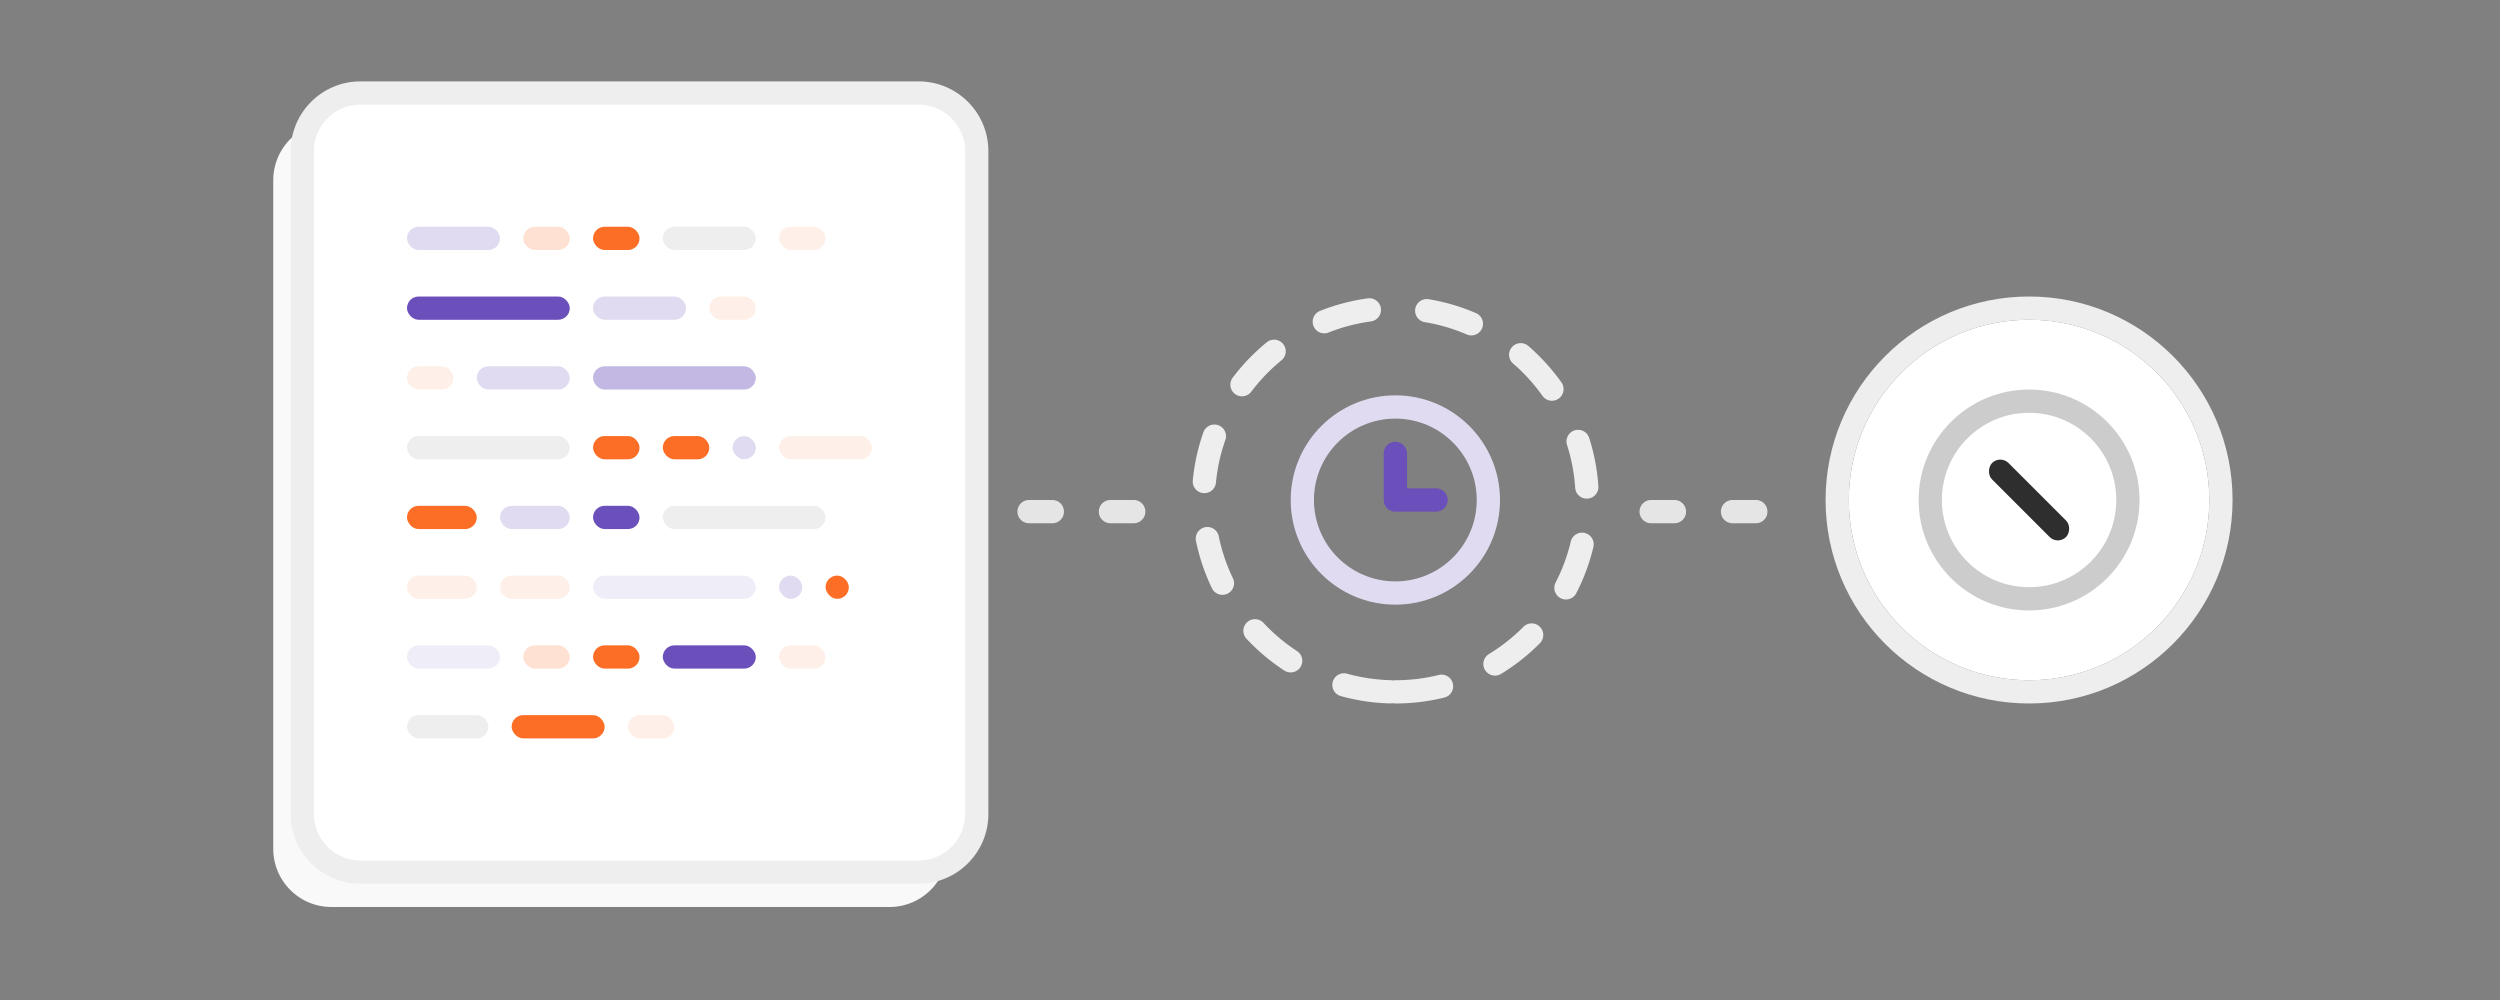 <svg width="430" height="172" viewBox="0 0 430 172" xmlns="http://www.w3.org/2000/svg"><rect x="0" y="0" width="430" height="172" fill="#808080" stroke="none"/><g fill="none" fill-rule="evenodd"><path d="M240 121a2 2 0 1 1 0-4c2.542 0 5.042-.305 7.463-.904a2 2 0 1 1 .96 3.884A35.075 35.075 0 0 1 240 121zm18.21-5.105a2 2 0 1 1-2.083-3.414 31.143 31.143 0 0 0 5.896-4.664 2 2 0 1 1 2.842 2.815 35.143 35.143 0 0 1-6.654 5.263zm12.895-13.835a2 2 0 0 1-3.552-1.838 30.77 30.77 0 0 0 2.612-7.042 2 2 0 1 1 3.892.922 34.77 34.77 0 0 1-2.952 7.958zm3.816-18.433a2 2 0 1 1-3.991.268 30.873 30.873 0 0 0-1.407-7.38 2 2 0 0 1 3.808-1.223 34.873 34.873 0 0 1 1.59 8.335zm-6.346-17.842a2 2 0 0 1-3.264 2.312 31.188 31.188 0 0 0-5.054-5.564 2 2 0 0 1 2.615-3.027 35.188 35.188 0 0 1 5.703 6.279zm-14.68-11.918a2 2 0 0 1-1.59 3.67 30.758 30.758 0 0 0-7.206-2.12 2 2 0 1 1 .653-3.946 34.758 34.758 0 0 1 8.143 2.396zm-18.632-2.549a2 2 0 0 1 .537 3.964c-2.505.339-4.94.98-7.266 1.907a2 2 0 1 1-1.48-3.716 34.774 34.774 0 0 1 8.209-2.155zm-17.356 7.535a2 2 0 0 1 2.527 3.1 31.196 31.196 0 0 0-5.213 5.416 2 2 0 0 1-3.196-2.406 35.196 35.196 0 0 1 5.882-6.11zm-10.918 15.49a2 2 0 0 1 3.772 1.331 30.82 30.82 0 0 0-1.619 7.337 2 2 0 1 1-3.982-.38 34.82 34.82 0 0 1 1.829-8.289zm-1.27 18.744a2 2 0 1 1 3.917-.806 30.757 30.757 0 0 0 2.4 7.118 2 2 0 1 1-3.605 1.73 34.757 34.757 0 0 1-2.713-8.042zm8.675 16.774a2 2 0 0 1 2.926-2.728 31.167 31.167 0 0 0 5.751 4.841 2 2 0 1 1-2.187 3.349 35.167 35.167 0 0 1-6.49-5.462zm16.245 9.873a2 2 0 1 1 1.067-3.855 30.979 30.979 0 0 0 7.434 1.11 2 2 0 1 1-.11 3.998 34.979 34.979 0 0 1-8.391-1.253z" fill="#EEE" fill-rule="nonzero"/><path d="M240 104c-9.941 0-18-8.059-18-18s8.059-18 18-18 18 8.059 18 18-8.059 18-18 18zm0-4c7.732 0 14-6.268 14-14s-6.268-14-14-14-14 6.268-14 14 6.268 14 14 14z" fill="#E1DBF1" fill-rule="nonzero"/><path d="M242 84h5a2 2 0 1 1 0 4h-7a2 2 0 0 1-2-2v-8a2 2 0 1 1 4 0v6z" fill="#6B4FBB"/><g transform="translate(47 16)"><path d="M115.575 132.895C114.333 137.006 110.516 140 106 140H10c-5.523 0-10-4.477-10-10V15a10 10 0 0 1 5.884-9.116A9.964 9.964 0 0 0 5 10v114c0 5.523 4.477 10 10 10h96a9.957 9.957 0 0 0 4.575-1.105z" fill="#F9F9F9"/><rect fill="#FFF" x="5" width="116" height="134" rx="10"/><path d="M15 2a8 8 0 0 0-8 8v114a8 8 0 0 0 8 8h96a8 8 0 0 0 8-8V10a8 8 0 0 0-8-8H15zm0-4h96c6.627 0 12 5.373 12 12v114c0 6.627-5.373 12-12 12H15c-6.627 0-12-5.373-12-12V10C3 3.373 8.373-2 15-2z" fill="#EEE" fill-rule="nonzero"/><g transform="translate(23 23)"><rect fill="#E1DBF1" width="16" height="4" rx="2"/><rect fill="#E1DBF1" x="32" y="12" width="16" height="4" rx="2"/><rect fill="#EEE" x="44" width="16" height="4" rx="2"/><rect fill="#E1DBF1" x="12" y="24" width="16" height="4" rx="2"/><rect fill="#FEF0E8" x="64" y="36" width="16" height="4" rx="2"/><rect fill="#FEE1D3" x="20" width="8" height="4" rx="2"/><rect fill="#FC6D26" x="32" y="36" width="8" height="4" rx="2"/><rect fill="#FEF0E8" x="52" y="12" width="8" height="4" rx="2"/><rect fill="#FEF0E8" x="64" width="8" height="4" rx="2"/><rect fill="#E1DBF1" x="16" y="48" width="12" height="4" rx="2"/><rect fill="#FC6D26" x="44" y="36" width="8" height="4" rx="2"/><rect fill="#E1DBF1" x="56" y="36" width="4" height="4" rx="2"/><rect fill="#E1DBF1" x="64" y="60" width="4" height="4" rx="2"/><rect fill="#FC6D26" x="72" y="60" width="4" height="4" rx="2"/><rect fill="#FC6D26" x="32" width="8" height="4" rx="2"/><rect fill="#EEE" y="36" width="28" height="4" rx="2"/><rect fill="#EEE" x="44" y="48" width="28" height="4" rx="2"/><rect fill="#EFEDF8" x="32" y="60" width="28" height="4" rx="2"/><rect fill="#6B4FBB" y="12" width="28" height="4" rx="2"/><rect fill="#C3B8E3" x="32" y="24" width="28" height="4" rx="2"/><rect fill="#FEF0E8" y="24" width="8" height="4" rx="2"/><rect fill="#6B4FBB" x="32" y="48" width="8" height="4" rx="2"/><rect fill="#FC6D26" y="48" width="12" height="4" rx="2"/><rect fill="#FEF0E8" y="60" width="12" height="4" rx="2"/><rect fill="#FEF0E8" x="16" y="60" width="12" height="4" rx="2"/></g><g transform="translate(23 95)"><rect fill="#EFEDF8" width="16" height="4" rx="2"/><rect fill="#FC6D26" x="18" y="12" width="16" height="4" rx="2"/><rect fill="#6B4FBB" x="44" width="16" height="4" rx="2"/><rect fill="#FEE1D3" x="20" width="8" height="4" rx="2"/><rect fill="#FEF0E8" x="38" y="12" width="8" height="4" rx="2"/><rect fill="#FEF0E8" x="64" width="8" height="4" rx="2"/><rect fill="#FC6D26" x="32" width="8" height="4" rx="2"/><rect fill="#EEE" y="12" width="14" height="4" rx="2"/></g></g><path d="M349 117c17.12 0 31-13.88 31-31 0-17.12-13.88-31-31-31-17.12 0-31 13.88-31 31 0 17.12 13.88 31 31 31z" fill="#FFF"/><path d="M349 121c-19.33 0-35-15.67-35-35s15.67-35 35-35 35 15.67 35 35-15.67 35-35 35zm0-4c17.12 0 31-13.88 31-31 0-17.12-13.88-31-31-31-17.12 0-31 13.88-31 31 0 17.12 13.88 31 31 31z" fill="#EEE" fill-rule="nonzero"/><g transform="translate(330 67)"><path d="M19 38C8.507 38 0 29.493 0 19S8.507 0 19 0s19 8.507 19 19-8.507 19-19 19zm0-4c8.284 0 15-6.716 15-15 0-8.284-6.716-15-15-15-8.284 0-15 6.716-15 15 0 8.284 6.716 15 15 15z" fill="#CCC" fill-rule="nonzero"/><rect fill="#2E2E2E" transform="rotate(45 19 19)" x="10" y="17" width="18" height="4" rx="2"/></g><path d="M175 88c0-1.105.887-2 1.998-2h4.004c1.103 0 1.998.888 1.998 2 0 1.105-.887 2-1.998 2h-4.004A1.994 1.994 0 0 1 175 88zm14 0c0-1.105.887-2 1.998-2h4.004c1.103 0 1.998.888 1.998 2 0 1.105-.887 2-1.998 2h-4.004A1.994 1.994 0 0 1 189 88zm93 0c0-1.105.887-2 1.998-2h4.004c1.103 0 1.998.888 1.998 2 0 1.105-.887 2-1.998 2h-4.004A1.994 1.994 0 0 1 282 88zm14 0c0-1.105.887-2 1.998-2h4.004c1.103 0 1.998.888 1.998 2 0 1.105-.887 2-1.998 2h-4.004A1.994 1.994 0 0 1 296 88z" fill="#E5E5E5" fill-rule="nonzero"/></g></svg>